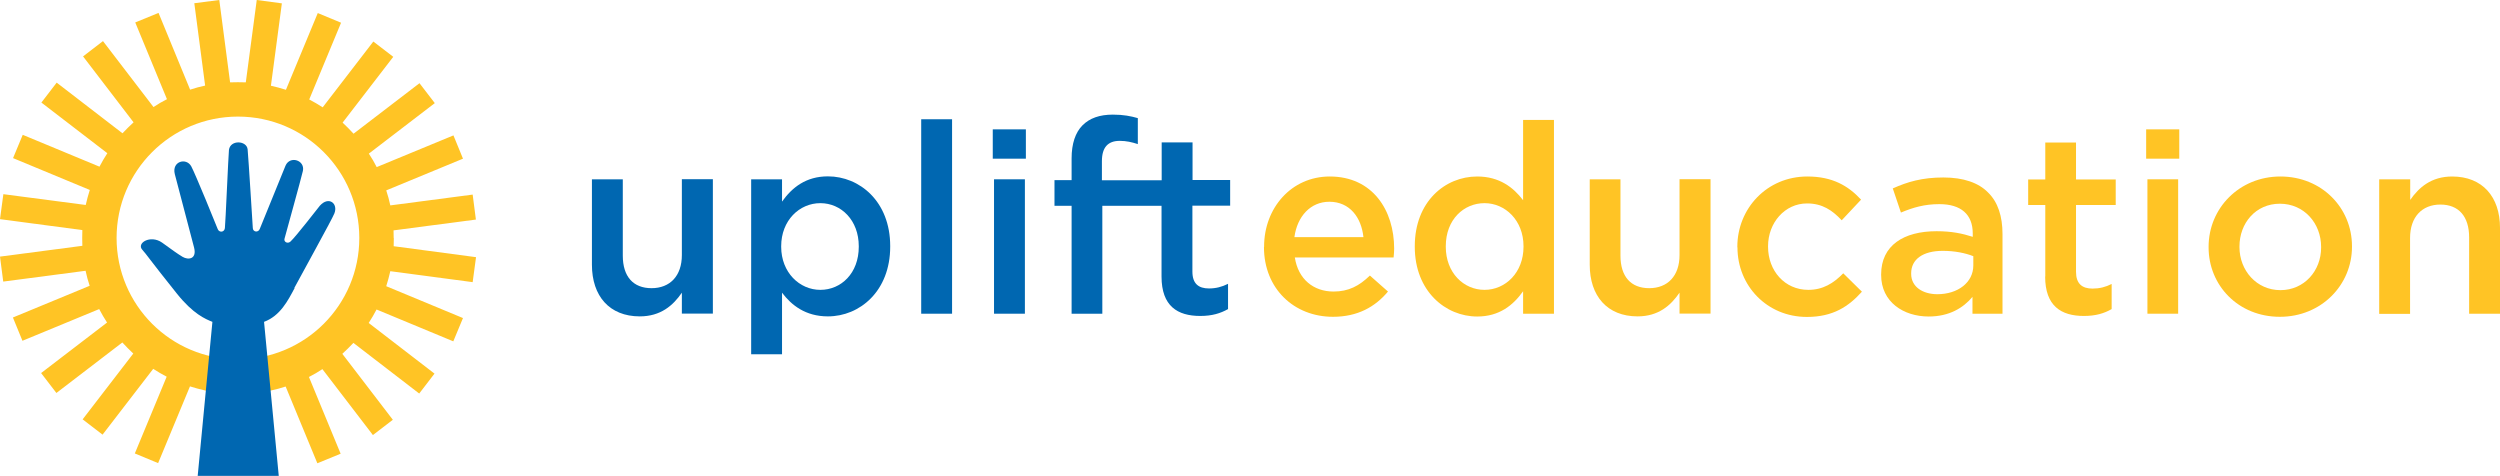 <?xml version="1.0" encoding="UTF-8"?>
<svg id="Layer_2" data-name="Layer 2" xmlns="http://www.w3.org/2000/svg" viewBox="0 0 178.19 33.92">
  <defs>
    <style>
      .cls-1 {
        fill: #0067b1;
      }

      .cls-1, .cls-2 {
        stroke-width: 0px;
      }

      .cls-2 {
        fill: #ffc425;
      }
    </style>
  </defs>
  <g id="Layer_1-2" data-name="Layer 1">
    <path class="cls-1" d="m42.19,18.88v-6.1h2.2v5.44c0,1.49.74,2.32,2.05,2.32s2.16-.87,2.16-2.36v-5.41h2.21v9.58h-2.21v-1.49c-.62.91-1.51,1.69-3,1.69-2.16,0-3.41-1.45-3.41-3.68"/>
    <path class="cls-1" d="m53.54,12.78h2.2v1.59c.71-1,1.7-1.8,3.27-1.8,2.25,0,4.44,1.78,4.44,4.97v.04c0,3.17-2.17,4.97-4.44,4.97-1.6,0-2.6-.8-3.27-1.69v4.39h-2.2v-12.48Zm7.67,4.81v-.04c0-1.85-1.25-3.07-2.74-3.07s-2.79,1.23-2.79,3.07v.04c0,1.83,1.31,3.07,2.79,3.07s2.74-1.18,2.74-3.07"/>
    <rect class="cls-1" x="65.66" y="8.5" width="2.2" height="13.86"/>
    <path class="cls-1" d="m70.76,9.22h2.36v2.09h-2.36v-2.09Zm.09,3.56h2.2v9.58h-2.2v-9.58Z"/>
    <path class="cls-1" d="m87.68,14.67v-1.84h-2.68v-2.68h-2.2v2.7h-4.26v-1.36c0-1,.44-1.45,1.27-1.45.47,0,.85.09,1.29.23v-1.85c-.49-.14-1.02-.25-1.78-.25-.94,0-1.65.25-2.16.76-.51.51-.78,1.31-.78,2.36v1.55h-1.22v1.83h1.22v7.69h2.19v-7.69h4.22v5.04c0,2.11,1.14,2.81,2.76,2.81.83,0,1.43-.18,1.98-.49v-1.8c-.44.22-.87.33-1.36.33-.74,0-1.18-.34-1.18-1.2v-4.7h2.68Z"/>
    <path class="cls-2" d="m90.1,17.61v-.04c0-2.74,1.94-4.99,4.68-4.99,3.05,0,4.59,2.4,4.59,5.15,0,.2-.02.4-.04.62h-7.04c.24,1.56,1.34,2.43,2.76,2.43,1.07,0,1.83-.4,2.59-1.14l1.29,1.14c-.91,1.09-2.16,1.8-3.92,1.8-2.78,0-4.92-2.01-4.92-4.97m7.09-.71c-.15-1.41-.98-2.52-2.43-2.52-1.34,0-2.29,1.04-2.49,2.52h4.92Z"/>
    <path class="cls-2" d="m100.84,17.59v-.04c0-3.18,2.16-4.97,4.45-4.97,1.58,0,2.58.78,3.27,1.69v-5.72h2.2v13.81h-2.2v-1.6c-.71,1-1.7,1.8-3.27,1.8-2.25,0-4.45-1.8-4.45-4.97m7.75,0v-.04c0-1.85-1.31-3.07-2.78-3.07s-2.76,1.16-2.76,3.07v.04c0,1.85,1.27,3.07,2.76,3.07s2.78-1.23,2.78-3.07"/>
    <path class="cls-2" d="m113.31,18.88v-6.1h2.19v5.44c0,1.49.74,2.32,2.05,2.32s2.16-.87,2.16-2.36v-5.41h2.21v9.58h-2.21v-1.49c-.62.91-1.5,1.69-2.99,1.69-2.16,0-3.41-1.45-3.41-3.68"/>
    <path class="cls-2" d="m123.83,17.62v-.03c0-2.72,2.1-5.01,4.99-5.01,1.8,0,2.92.67,3.83,1.65l-1.38,1.47c-.67-.71-1.38-1.2-2.47-1.2-1.59,0-2.78,1.38-2.78,3.05v.04c0,1.7,1.18,3.07,2.87,3.07,1.04,0,1.8-.47,2.49-1.18l1.33,1.31c-.94,1.05-2.05,1.8-3.92,1.8-2.85,0-4.95-2.23-4.95-4.95"/>
    <path class="cls-2" d="m134.08,19.6v-.04c0-2.07,1.61-3.08,3.95-3.08,1.07,0,1.83.16,2.58.4v-.24c0-1.36-.84-2.09-2.38-2.09-1.07,0-1.87.24-2.74.6l-.58-1.72c1.05-.47,2.09-.78,3.61-.78,1.43,0,2.51.38,3.18,1.07.71.69,1.03,1.71,1.03,2.96v5.68h-2.14v-1.2c-.65.78-1.65,1.4-3.12,1.4-1.79,0-3.39-1.03-3.39-2.96m6.57-.69v-.65c-.56-.22-1.31-.38-2.18-.38-1.41,0-2.25.6-2.25,1.6v.04c0,.92.82,1.45,1.87,1.45,1.45,0,2.56-.83,2.56-2.05"/>
    <path class="cls-2" d="m145.78,19.71v-5.1h-1.22v-1.82h1.22v-2.63h2.19v2.63h2.83v1.82h-2.83v4.76c0,.85.43,1.2,1.18,1.2.49,0,.93-.11,1.36-.33v1.79c-.54.31-1.14.49-1.98.49-1.62,0-2.76-.71-2.76-2.81"/>
    <path class="cls-2" d="m152.97,9.22h2.36v2.09h-2.36v-2.09Zm.09,3.56h2.19v9.58h-2.19v-9.58Z"/>
    <path class="cls-2" d="m157.42,17.62v-.03c0-2.74,2.18-5.01,5.12-5.01s5.1,2.23,5.1,4.97v.04c0,2.72-2.18,4.99-5.14,4.99s-5.08-2.23-5.08-4.95m8.02,0v-.03c0-1.69-1.22-3.08-2.94-3.08s-2.88,1.38-2.88,3.05v.04c0,1.67,1.22,3.07,2.92,3.07s2.9-1.38,2.9-3.03"/>
    <path class="cls-2" d="m169.59,12.78h2.2v1.47c.62-.89,1.5-1.67,2.99-1.67,2.16,0,3.41,1.45,3.41,3.66v6.12h-2.2v-5.44c0-1.49-.74-2.34-2.05-2.34s-2.16.89-2.16,2.38v5.41h-2.2v-9.58Z"/>
    <path class="cls-2" d="m28.06,16.96c0-.18,0-.36-.01-.54l5.87-.77-.23-1.78-5.87.77c-.08-.36-.17-.72-.29-1.07l5.47-2.26-.68-1.66-5.47,2.26c-.17-.33-.35-.65-.56-.96l4.7-3.6-1.09-1.42-4.7,3.6c-.25-.27-.51-.54-.78-.79l3.61-4.69-1.42-1.09-3.61,4.69c-.31-.2-.63-.39-.96-.56l2.27-5.47-1.66-.69-2.27,5.47c-.35-.11-.71-.21-1.07-.29l.78-5.87L18.3,0l-.78,5.87c-.19,0-.38-.01-.57-.01s-.36,0-.55.01l-.77-5.87-1.78.23.77,5.87c-.36.08-.72.17-1.07.29L11.3.92l-1.66.68,2.26,5.47c-.33.17-.65.35-.96.56l-3.6-4.7-1.42,1.09,3.6,4.7c-.27.25-.54.51-.79.78l-4.69-3.61-1.09,1.42,4.7,3.61c-.2.31-.39.63-.56.96l-5.47-2.27-.69,1.66,5.47,2.27c-.11.35-.21.71-.29,1.07L.24,13.84,0,15.62l5.87.78c0,.19-.01.38-.01.57s0,.37.01.55l-5.87.77.23,1.78,5.87-.77c.08.36.17.72.29,1.07l-5.47,2.26.68,1.66,5.47-2.26c.17.33.36.65.56.96l-4.7,3.6,1.09,1.42,4.7-3.6c.25.27.51.54.78.79l-3.61,4.69,1.42,1.09,3.61-4.69c.31.2.63.39.96.56l-2.27,5.47,1.66.69,2.27-5.47c.35.11.71.21,1.07.29l1.78.24c.19,0,.38.01.57.01s.36,0,.55-.01l1.78-.23c.36-.08.72-.17,1.07-.29l2.26,5.47,1.66-.68-2.26-5.47c.33-.17.65-.35.96-.56l3.6,4.7,1.42-1.09-3.6-4.7c.27-.25.54-.51.79-.78l4.69,3.61,1.09-1.42-4.69-3.61c.2-.31.39-.63.56-.96l5.47,2.27.69-1.66-5.47-2.27c.11-.35.21-.71.29-1.07l5.87.78.24-1.78-5.87-.78c0-.19.01-.38.01-.57Zm-11.1,8.65c-4.78,0-8.65-3.87-8.65-8.65s3.87-8.65,8.65-8.65,8.65,3.87,8.65,8.65-3.87,8.65-8.65,8.65Z"/>
    <path class="cls-1" d="m20.98,20.52c.38-.72,2.68-4.87,2.85-5.3.29-.72-.4-1.26-1.03-.56-.08.09-1.72,2.22-2.1,2.56-.2.18-.49.02-.42-.21.05-.2,1.19-4.29,1.31-4.83.16-.76-.92-1.11-1.24-.37-.13.3-1.72,4.25-1.84,4.52-.12.27-.48.2-.49-.07,0,0-.31-5-.37-5.62-.07-.63-1.23-.69-1.33.04-.04.35-.25,5.28-.29,5.58-.04.31-.41.33-.51.07-.06-.17-1.61-3.97-1.89-4.48-.36-.64-1.4-.35-1.17.56.25.98,1.16,4.4,1.37,5.22.22.84-.4.92-.81.68-.4-.24-.76-.51-1.47-1.02-.83-.58-1.85.04-1.4.52.24.25.57.76,2.46,3.12,1.16,1.45,2.03,1.81,2.53,2.01l-1.05,10.99h5.78l-1.05-10.99c1.15-.43,1.69-1.49,2.18-2.41"/>
  </g>
</svg>